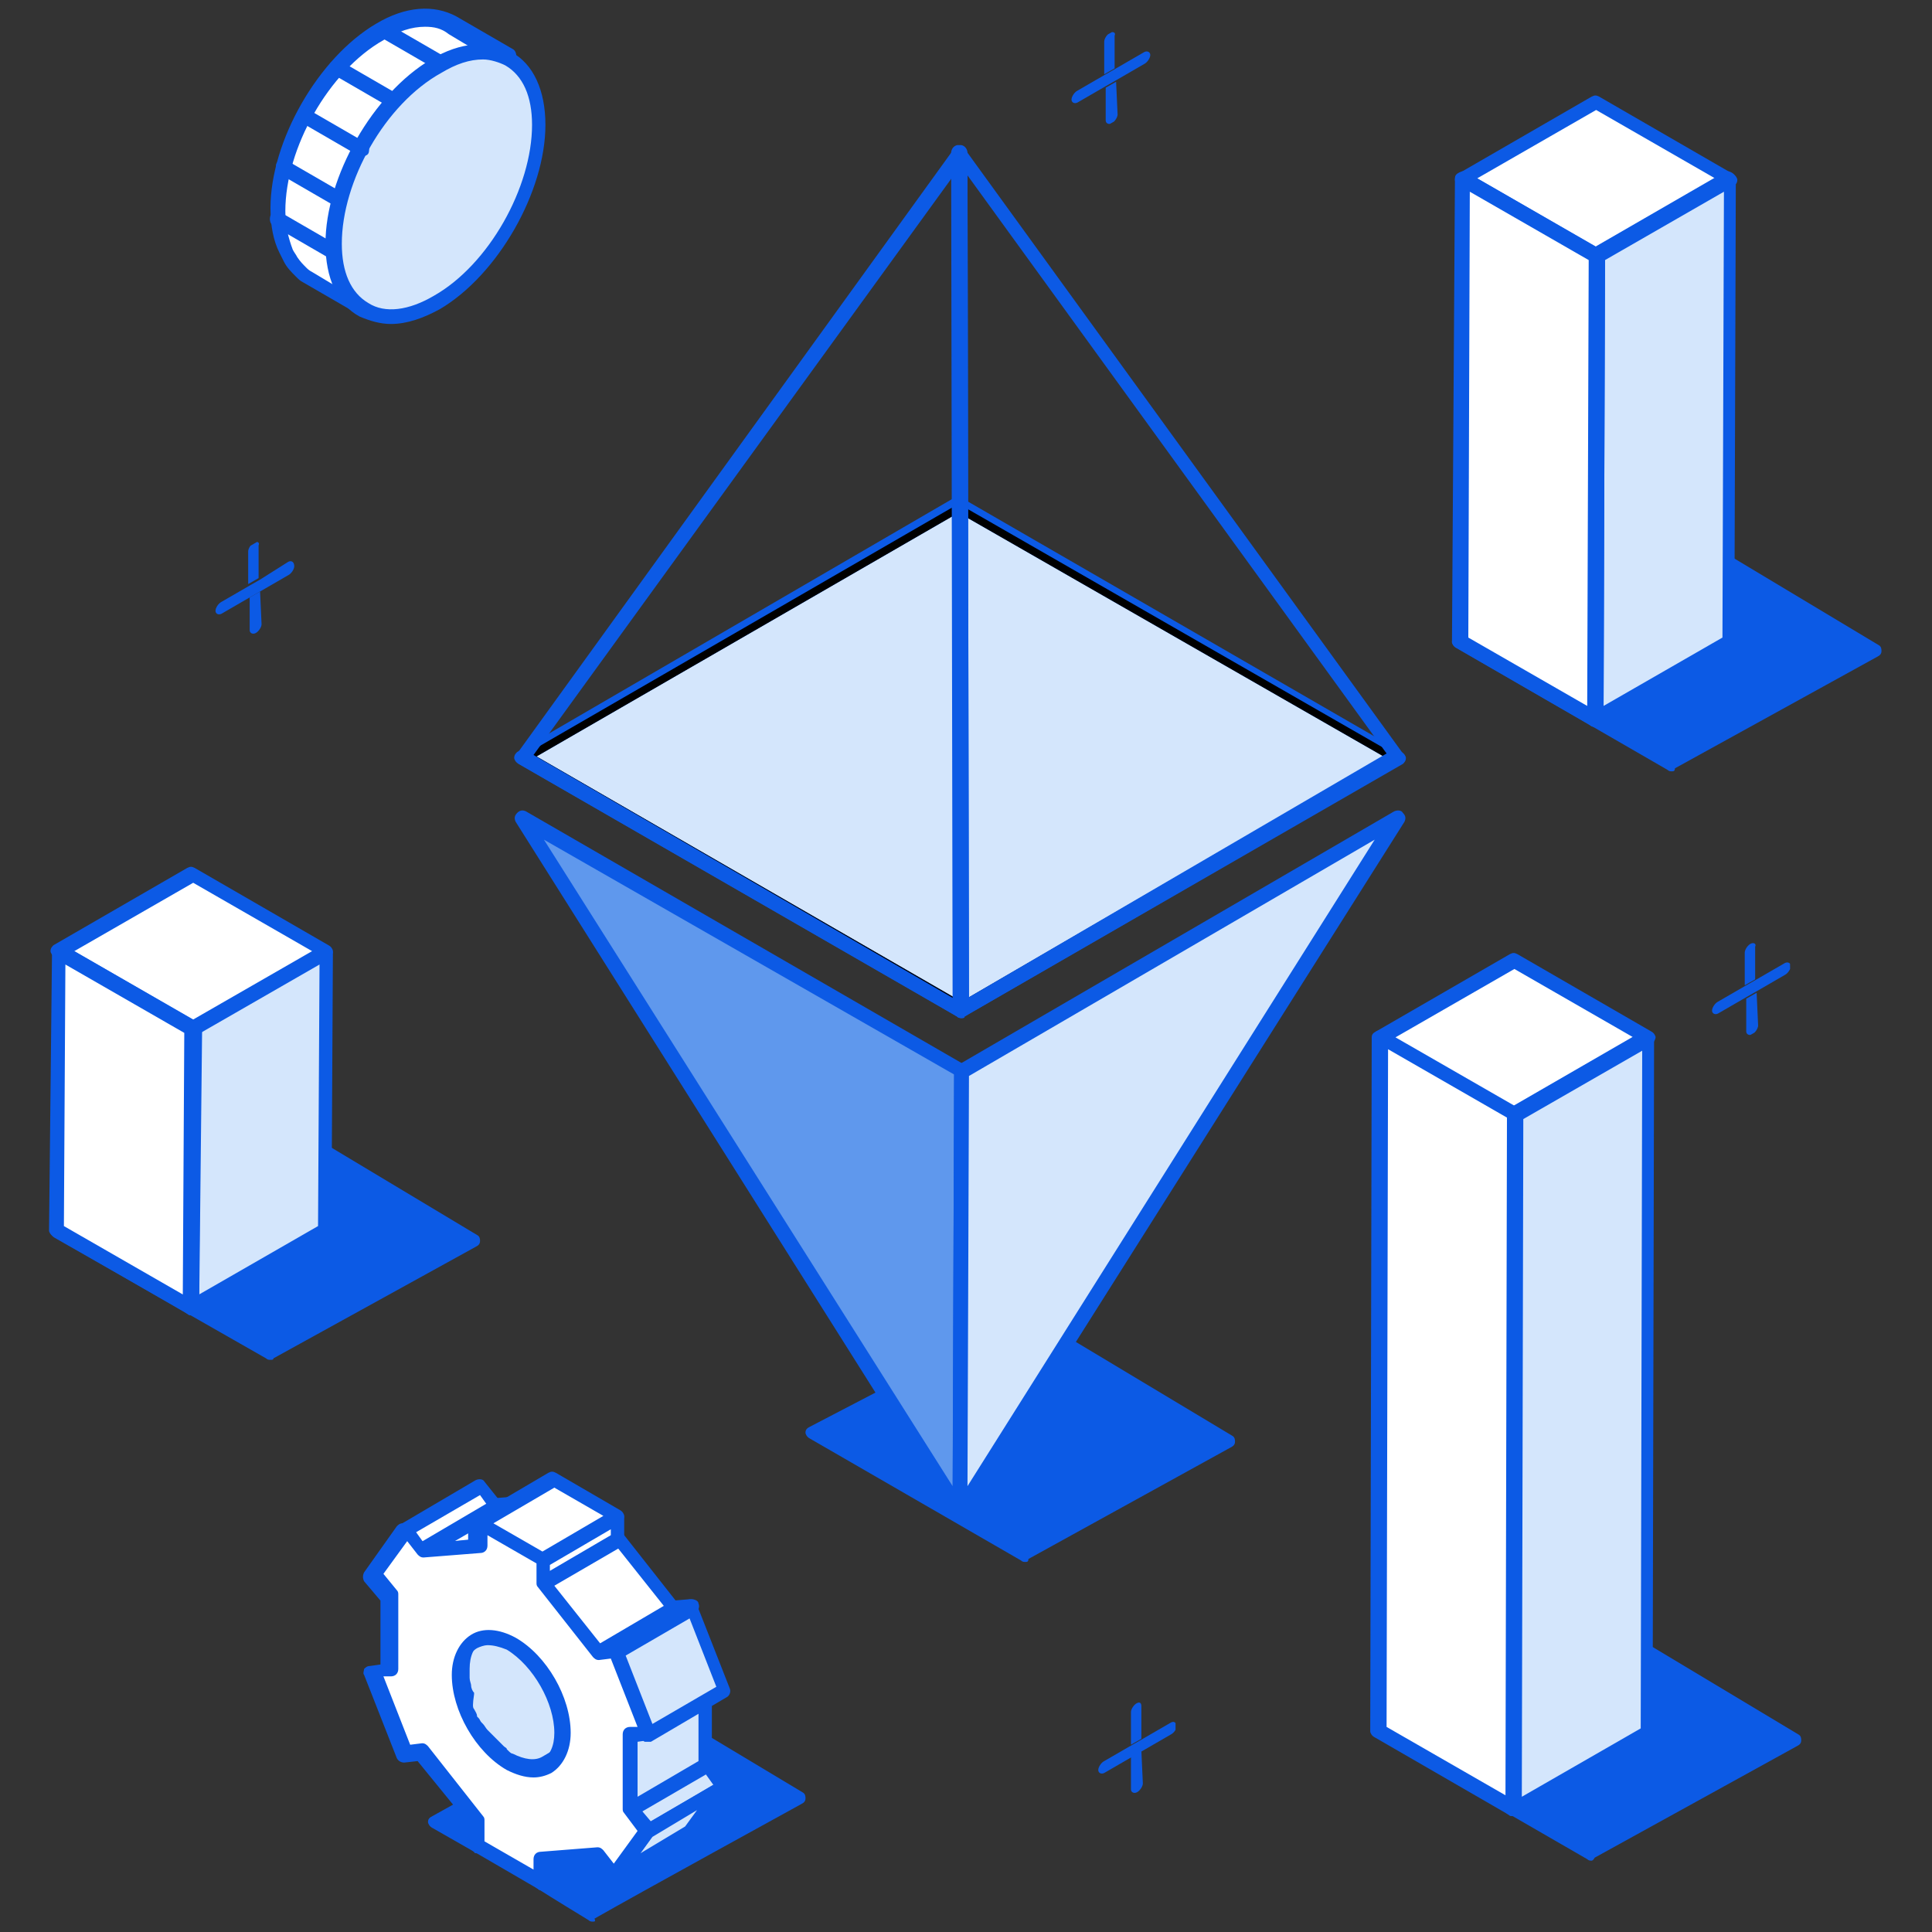 <?xml version="1.0" encoding="utf-8"?>
<!-- Generator: Adobe Illustrator 22.0.1, SVG Export Plug-In . SVG Version: 6.00 Build 0)  -->
<svg version="1.1" id="Layer_1" xmlns="http://www.w3.org/2000/svg" xmlns:xlink="http://www.w3.org/1999/xlink" x="0px" y="0px"
	 viewBox="0 0 130 130" style="enable-background:new 0 0 130 130;" xml:space="preserve">
<rect x="0" y="0" width="130" height="130" fill="#333333" stroke="none"/>
<style type="text/css">
	.st0{fill:#0C5AE5;}
	.st1{fill:#FFFFFF;}
	.st2{fill:#D4E6FC;}
	.st3{enable-background:new    ;}
	.st4{clip-path:url(#SVGID_2_);}
	.st5{clip-path:url(#SVGID_4_);}
	.st6{clip-path:url(#SVGID_6_);}
	.st7{clip-path:url(#SVGID_8_);}
	.st8{clip-path:url(#SVGID_13_);}
	.st9{clip-path:url(#SVGID_14_);}
	.st10{fill:#5F98ED;}
</style>
<g>
	<polygon class="st0" points="32.1,124.2 29.4,122.7 38.2,117.8 39,121 	"/>
	<path class="st0" d="M32.1,124.7c-0.1,0-0.2,0-0.2-0.1l-2.8-1.6c-0.2-0.1-0.3-0.3-0.3-0.4c0-0.2,0.1-0.3,0.3-0.4l8.8-4.9
		c0.1-0.1,0.3-0.1,0.4,0c0.1,0.1,0.2,0.2,0.3,0.3l0.9,3.2c0.1,0.2-0.1,0.5-0.3,0.6l-6.9,3.2C32.3,124.7,32.2,124.7,32.1,124.7z
		 M30.4,122.7l1.8,1l6.3-2.9l-0.6-2.2L30.4,122.7z"/>
</g>
<g>
	<path class="st0" d="M36.5,126.7c0,0,1.2,0.6,3.5,2.1c2.7-1.5,13.9-7.7,13.9-7.7l-6.5-3.9L36.5,126.7z"/>
	<path class="st0" d="M39.9,129.3c-0.1,0-0.2,0-0.3-0.1c-2.3-1.4-3.4-2.1-3.4-2.1c-0.1-0.1-0.2-0.2-0.3-0.4c0-0.2,0-0.3,0.2-0.4
		l10.8-9.5c0.2-0.1,0.4-0.2,0.6-0.1l6.5,3.9c0.2,0.1,0.2,0.3,0.2,0.4c0,0.2-0.1,0.3-0.3,0.4c0,0-11.1,6.1-13.9,7.7
		C40.1,129.3,40,129.3,39.9,129.3z M37.3,126.6c0.5,0.3,1.4,0.8,2.6,1.6c2.6-1.4,10.4-5.7,12.8-7.1l-5.5-3.3L37.3,126.6z"/>
</g>
<g>
	<polygon class="st0" points="107.1,124.7 120.7,117.1 107.2,109 92.8,116.5 	"/>
	<path class="st0" d="M107.1,125.2c-0.1,0-0.2,0-0.3-0.1l-14.2-8.2c-0.2-0.1-0.3-0.3-0.3-0.4c0-0.2,0.1-0.3,0.3-0.4l14.4-7.5
		c0.2-0.1,0.3-0.1,0.5,0l13.5,8.1c0.2,0.1,0.2,0.3,0.2,0.4c0,0.2-0.1,0.3-0.3,0.4l-13.6,7.5C107.2,125.2,107.1,125.2,107.1,125.2z
		 M93.9,116.5l13.2,7.6l12.6-7l-12.5-7.5L93.9,116.5z"/>
</g>
<g>
	<g>
		<polygon class="st1" points="110.9,69.8 102,75 92.9,69.8 101.9,64.6 		"/>
		<path class="st0" d="M102,75.5c-0.1,0-0.2,0-0.3-0.1l-9-5.2c-0.2-0.1-0.3-0.3-0.3-0.4c0-0.2,0.1-0.3,0.2-0.4l9-5.2
			c0.2-0.1,0.3-0.1,0.5,0l9,5.2c0.2,0.1,0.3,0.3,0.3,0.4s-0.1,0.3-0.2,0.4l-9,5.2C102.1,75.5,102,75.5,102,75.5z M93.9,69.8l8,4.6
			l8-4.6l-8-4.6L93.9,69.8z"/>
	</g>
	<g>
		<polygon class="st2" points="110.9,69.8 110.8,116.5 101.8,121.7 102,75 		"/>
		<path class="st0" d="M101.8,122.2c-0.1,0-0.2,0-0.3-0.1c-0.2-0.1-0.3-0.3-0.3-0.4l0.1-46.7c0-0.2,0.1-0.3,0.2-0.4l9-5.2
			c0.2-0.1,0.3-0.1,0.5,0c0.2,0.1,0.3,0.3,0.3,0.4l-0.1,46.7c0,0.2-0.1,0.3-0.2,0.4l-9,5.2C102,122.2,101.9,122.2,101.8,122.2z
			 M102.5,75.3l-0.1,45.6l8-4.6l0.1-45.6L102.5,75.3z"/>
	</g>
	<g>
		<polygon class="st1" points="102,75 101.8,121.7 92.8,116.5 92.9,69.8 		"/>
		<path class="st0" d="M101.8,122.2c-0.1,0-0.2,0-0.3-0.1l-9-5.2c-0.2-0.1-0.3-0.3-0.3-0.4l0.1-46.7c0-0.2,0.1-0.3,0.3-0.4
			c0.2-0.1,0.3-0.1,0.5,0l9,5.2c0.2,0.1,0.3,0.3,0.3,0.4l-0.1,46.7c0,0.2-0.1,0.3-0.3,0.4C102,122.2,101.9,122.2,101.8,122.2z
			 M93.3,116.2l8,4.6l0.1-45.6l-8-4.6L93.3,116.2z"/>
	</g>
</g>
<g>
	<polygon class="st0" points="18.2,91 31.8,83.5 18.3,75.4 4,82.8 	"/>
	<path class="st0" d="M18.2,91.5c-0.1,0-0.2,0-0.3-0.1L3.7,83.3c-0.2-0.1-0.3-0.3-0.3-0.4c0-0.2,0.1-0.3,0.3-0.4l14.4-7.5
		c0.2-0.1,0.3-0.1,0.5,0l13.5,8.1c0.2,0.1,0.2,0.3,0.2,0.4c0,0.2-0.1,0.3-0.3,0.4l-13.6,7.5C18.4,91.5,18.3,91.5,18.2,91.5z M5,82.8
		l13.2,7.6l12.6-7l-12.5-7.5L5,82.8z"/>
</g>
<g>
	<polygon class="st0" points="69,104.6 82.6,97.1 69.1,89 54.8,96.4 	"/>
	<path class="st0" d="M69,105.1c-0.1,0-0.2,0-0.3-0.1l-14.2-8.2c-0.2-0.1-0.3-0.3-0.3-0.4c0-0.2,0.1-0.3,0.3-0.4l14.4-7.5
		c0.2-0.1,0.3-0.1,0.5,0l13.5,8.1c0.2,0.1,0.2,0.3,0.2,0.4c0,0.2-0.1,0.3-0.3,0.4l-13.6,7.5C69.2,105.1,69.1,105.1,69,105.1z
		 M55.8,96.4l13.2,7.6l12.6-7l-12.5-7.5L55.8,96.4z"/>
</g>
<g>
	<g>
		<polygon class="st1" points="22,64 13,69.2 4,64 12.9,58.8 		"/>
		<path class="st0" d="M13,69.7c-0.1,0-0.2,0-0.3-0.1l-9-5.2c-0.2-0.1-0.3-0.3-0.3-0.4c0-0.2,0.1-0.3,0.2-0.4l9-5.2
			c0.2-0.1,0.3-0.1,0.5,0l9,5.2c0.2,0.1,0.3,0.3,0.3,0.4c0,0.2-0.1,0.3-0.2,0.4l-9,5.2C13.2,69.7,13.1,69.7,13,69.7z M5,64l8,4.6
			l8-4.6l-8-4.6L5,64z"/>
	</g>
	<g>
		<polygon class="st2" points="22,64 21.9,82.7 12.9,88 13,69.2 		"/>
		<path class="st0" d="M12.9,88.5c-0.1,0-0.2,0-0.3-0.1c-0.2-0.1-0.3-0.3-0.3-0.4l0.1-18.7c0-0.2,0.1-0.3,0.2-0.4l9-5.2
			c0.2-0.1,0.3-0.1,0.5,0c0.2,0.1,0.3,0.3,0.3,0.4l-0.1,18.7c0,0.2-0.1,0.3-0.2,0.4l-9,5.2C13,88.4,13,88.5,12.9,88.5z M13.5,69.5
			l-0.1,17.6l8-4.6l0.1-17.6L13.5,69.5z"/>
	</g>
	<g>
		<polygon class="st1" points="13,69.2 12.9,88 3.8,82.7 4,64 		"/>
		<path class="st0" d="M12.9,88.5c-0.1,0-0.2,0-0.3-0.1l-9-5.2c-0.2-0.1-0.3-0.3-0.3-0.4L3.5,64c0-0.2,0.1-0.3,0.3-0.4
			c0.2-0.1,0.3-0.1,0.5,0l9,5.2c0.2,0.1,0.3,0.3,0.3,0.4L13.4,88c0,0.2-0.1,0.3-0.3,0.4C13,88.4,13,88.5,12.9,88.5z M4.3,82.5l8,4.6
			l0.1-17.6l-8-4.6L4.3,82.5z"/>
	</g>
</g>
<g>
	<g class="st3">
		<defs>
			<polygon id="SVGID_1_" class="st3" points="72.1,9.8 72.1,3.7 77.4,0.7 77.4,6.8 			"/>
		</defs>
		<clipPath id="SVGID_2_">
			<use xlink:href="#SVGID_1_"  style="overflow:visible;"/>
		</clipPath>
		<g class="st4">
			<g>
				<path class="st0" d="M75.1,5.5l-0.7,0.4l0,2.2c0,0.2,0.2,0.3,0.4,0.2s0.4-0.4,0.4-0.6L75.1,5.5L75.1,5.5z M74.7,2.2
					c-0.2,0.1-0.4,0.4-0.4,0.6l0,2.2l0.7-0.4l0-2.2C75.1,2.2,74.9,2.1,74.7,2.2L74.7,2.2z"/>
			</g>
			<g>
				<path class="st0" d="M77,3.5l-1.9,1.1L74.4,5l-1.9,1.1c-0.2,0.1-0.4,0.4-0.4,0.6c0,0.2,0.2,0.3,0.4,0.2l1.9-1.1l0.7-0.4L77,4.3
					c0.2-0.1,0.4-0.4,0.4-0.6C77.4,3.5,77.2,3.4,77,3.5L77,3.5z"/>
			</g>
		</g>
	</g>
</g>
<g>
	<g class="st3">
		<defs>
			<polygon id="SVGID_3_" class="st3" points="115.2,71.1 115.1,65 120.4,62 120.5,68.1 			"/>
		</defs>
		<clipPath id="SVGID_4_">
			<use xlink:href="#SVGID_3_"  style="overflow:visible;"/>
		</clipPath>
		<g class="st5">
			<g>
				<path class="st0" d="M118.2,66.8l-0.7,0.4l0,2.2c0,0.2,0.2,0.3,0.4,0.2c0.2-0.1,0.4-0.4,0.4-0.6L118.2,66.8L118.2,66.8z
					 M117.8,63.5c-0.2,0.1-0.4,0.4-0.4,0.6l0,2.2l0.7-0.4l0-2.2C118.2,63.5,118,63.4,117.8,63.5L117.8,63.5z"/>
			</g>
			<g>
				<path class="st0" d="M120.1,64.8l-1.9,1.1l-0.7,0.4l-1.9,1.1c-0.2,0.1-0.4,0.4-0.4,0.6c0,0.2,0.2,0.3,0.4,0.2l1.9-1.1l0.7-0.4
					l1.9-1.1c0.2-0.1,0.4-0.4,0.4-0.6C120.5,64.8,120.3,64.7,120.1,64.8L120.1,64.8z"/>
			</g>
		</g>
	</g>
</g>
<g>
	<g class="st3">
		<defs>
			<polygon id="SVGID_5_" class="st3" points="14.5,44.2 14.5,38.1 19.8,35 19.8,41.1 			"/>
		</defs>
		<clipPath id="SVGID_6_">
			<use xlink:href="#SVGID_5_"  style="overflow:visible;"/>
		</clipPath>
		<g class="st6">
			<g>
				<path class="st0" d="M17.5,39.8l-0.7,0.4l0,2.2c0,0.2,0.2,0.3,0.4,0.2c0.2-0.1,0.4-0.4,0.4-0.6L17.5,39.8L17.5,39.8z M17.1,36.5
					c-0.2,0.1-0.4,0.4-0.4,0.6l0,2.2l0.7-0.4l0-2.2C17.5,36.5,17.3,36.4,17.1,36.5L17.1,36.5z"/>
			</g>
			<g>
				<path class="st0" d="M19.4,37.8L17.5,39l-0.7,0.4l-1.9,1.1c-0.2,0.1-0.4,0.4-0.4,0.6c0,0.2,0.2,0.3,0.4,0.2l1.9-1.1l0.7-0.4
					l1.9-1.1c0.2-0.1,0.4-0.4,0.4-0.6C19.8,37.8,19.6,37.7,19.4,37.8L19.4,37.8z"/>
			</g>
		</g>
	</g>
</g>
<g>
	<g class="st3">
		<defs>
			<polygon id="SVGID_7_" class="st3" points="73.8,122.2 73.8,116.1 79.1,113.1 79.1,119.2 			"/>
		</defs>
		<clipPath id="SVGID_8_">
			<use xlink:href="#SVGID_7_"  style="overflow:visible;"/>
		</clipPath>
		<g class="st7">
			<g>
				<path class="st0" d="M76.8,117.8l-0.7,0.4l0,2.2c0,0.2,0.2,0.3,0.4,0.2s0.4-0.4,0.4-0.6L76.8,117.8L76.8,117.8z M76.5,114.6
					c-0.2,0.1-0.4,0.4-0.4,0.6l0,2.2l0.7-0.4l0-2.2C76.8,114.6,76.7,114.5,76.5,114.6L76.5,114.6z"/>
			</g>
			<g>
				<path class="st0" d="M78.8,115.9l-1.9,1.1l-0.7,0.4l-1.9,1.1c-0.2,0.1-0.4,0.4-0.4,0.6c0,0.2,0.2,0.3,0.4,0.2l1.9-1.1l0.7-0.4
					l1.9-1.1c0.2-0.1,0.4-0.4,0.4-0.6C79.1,115.9,79,115.8,78.8,115.9L78.8,115.9z"/>
			</g>
		</g>
	</g>
</g>
<g>
	<g>
		<polygon class="st0" points="36.5,125.2 41.6,122.2 41.6,123.7 36.5,126.7 		"/>
		<path class="st0" d="M36.5,127.2c-0.1,0-0.2,0-0.3-0.1c-0.2-0.1-0.3-0.3-0.3-0.4l0-1.6c0-0.2,0.1-0.3,0.2-0.4l5.1-3
			c0.2-0.1,0.3-0.1,0.5,0c0.2,0.1,0.3,0.3,0.3,0.4l0,1.6c0,0.2-0.1,0.3-0.2,0.4l-5.1,3C36.6,127.2,36.6,127.2,36.5,127.2z M37,125.5
			l0,0.4l4.1-2.4l0-0.4L37,125.5z"/>
	</g>
	<g>
		<path class="st2" d="M39.5,115.6c-0.1-0.1-0.3-0.2-0.4-0.2c0,0-0.1-0.1-0.1-0.1c-0.1-0.1-0.2-0.1-0.2-0.2c0,0-0.1-0.1-0.1-0.1
			c-0.1-0.1-0.1-0.1-0.2-0.2c0,0-0.1-0.1-0.1-0.1c-0.1-0.1-0.1-0.1-0.2-0.2c0,0-0.1-0.1-0.1-0.1c-0.1-0.1-0.2-0.2-0.3-0.4
			c0,0,0-0.1-0.1-0.1c-0.1-0.1-0.2-0.3-0.3-0.5c0,0-0.1-0.1-0.1-0.1c-0.1-0.1-0.1-0.2-0.2-0.4c0,0-0.1-0.1-0.1-0.2
			c-0.1-0.1-0.1-0.3-0.2-0.4c0,0,0,0,0-0.1c-0.1-0.2-0.2-0.4-0.2-0.6c0,0,0-0.1,0-0.1c-0.1-0.2-0.1-0.4-0.2-0.6c0,0,0,0,0,0
			c0-0.2-0.1-0.4-0.1-0.6c0,0,0-0.1,0-0.1c0-0.2,0-0.4,0-0.6c0-1.1,0.4-1.9,1-2.2l-5.1,3c-0.6,0.4-1,1.1-1,2.2c0,0.2,0,0.4,0,0.6
			c0,0,0,0.1,0,0.1c0,0.2,0.1,0.4,0.1,0.6c0,0,0,0,0,0c0,0.2,0.1,0.4,0.2,0.6c0,0,0,0.1,0,0.1c0.1,0.2,0.1,0.4,0.2,0.6c0,0,0,0,0,0
			c0,0,0,0,0,0.1c0.1,0.1,0.1,0.3,0.2,0.4c0,0.1,0.1,0.1,0.1,0.2c0.1,0.1,0.1,0.2,0.2,0.4c0,0,0.1,0.1,0.1,0.1
			c0.1,0.2,0.2,0.3,0.3,0.5c0,0,0,0.1,0.1,0.1c0.1,0.1,0.2,0.2,0.3,0.4c0,0,0,0,0.1,0.1c0,0,0,0.1,0.1,0.1c0.1,0.1,0.1,0.1,0.2,0.2
			c0,0,0.1,0.1,0.1,0.1c0.1,0.1,0.1,0.1,0.2,0.2c0,0,0.1,0.1,0.1,0.1c0.1,0.1,0.2,0.1,0.2,0.2c0,0,0.1,0.1,0.1,0.1
			c0.1,0.1,0.3,0.2,0.4,0.2c1,0.6,1.8,0.6,2.5,0.2l5.1-3C41.3,116.2,40.4,116.2,39.5,115.6z"/>
		<path class="st0" d="M35.9,119.6c-0.6,0-1.2-0.2-1.8-0.5c-0.1-0.1-0.3-0.2-0.4-0.3c0,0-0.1,0-0.1-0.1l0,0
			c-0.1-0.1-0.2-0.1-0.3-0.2c0,0-0.1-0.1-0.1-0.1l0,0c-0.1-0.1-0.2-0.1-0.2-0.2c0,0-0.1-0.1-0.1-0.1c-0.1-0.1-0.1-0.2-0.2-0.2
			c0,0-0.1-0.1-0.1-0.1c0,0,0,0,0-0.1c-0.1-0.1-0.2-0.3-0.3-0.4l-0.1-0.1c-0.1-0.2-0.2-0.3-0.3-0.5l-0.1-0.1
			c-0.1-0.1-0.2-0.3-0.2-0.4l-0.1-0.2c-0.1-0.2-0.2-0.3-0.2-0.5c0,0,0,0,0-0.1c0,0,0,0,0,0c-0.1-0.2-0.2-0.4-0.2-0.6l0-0.1
			c0,0,0,0,0,0c-0.1-0.2-0.1-0.4-0.2-0.6c0,0,0,0,0,0c0-0.2-0.1-0.4-0.1-0.6c0-0.1,0-0.1,0-0.2c0-0.2,0-0.4,0-0.6
			c0-1.2,0.5-2.2,1.3-2.7l5.1-3c0.2-0.1,0.5-0.1,0.7,0.2c0.1,0.2,0.1,0.5-0.2,0.7c-0.5,0.3-0.8,0.9-0.8,1.8c0,0.1,0,0.3,0,0.5
			c0,0,0,0.1,0,0.1c0,0.2,0.1,0.4,0.1,0.5c0,0.2,0.1,0.4,0.2,0.5c0,0,0,0.1,0,0.1c0.1,0.2,0.1,0.4,0.2,0.5l0,0.1
			c0.1,0.1,0.1,0.3,0.2,0.4l0.1,0.1c0.1,0.1,0.1,0.2,0.2,0.4l0.1,0.1c0.1,0.1,0.2,0.3,0.3,0.4l0.1,0.1c0.1,0.1,0.2,0.2,0.3,0.3
			c0,0,0.1,0.1,0.1,0.1c0.1,0.1,0.1,0.1,0.2,0.2c0,0,0.1,0.1,0.1,0.1c0.1,0.1,0.1,0.1,0.2,0.2l0,0c0,0,0.1,0.1,0.1,0.1
			c0.1,0.1,0.2,0.1,0.2,0.2l0.1,0.1c0.1,0.1,0.2,0.2,0.3,0.2l0,0c0.8,0.4,1.5,0.5,2,0.2c0.2-0.1,0.5-0.1,0.7,0.2
			c0.1,0.2,0.1,0.5-0.2,0.7l0,0h0l-5.1,3C36.7,119.5,36.3,119.6,35.9,119.6z M31.9,115C31.9,115,31.9,115.1,31.9,115
			c0.1,0.2,0.2,0.3,0.2,0.5l0.1,0.1c0.1,0.1,0.1,0.2,0.2,0.3l0.1,0.1c0.1,0.1,0.2,0.3,0.3,0.4l0.1,0.1c0.1,0.1,0.2,0.2,0.3,0.3
			c0,0,0,0,0,0l0.1,0.1c0.1,0.1,0.1,0.1,0.2,0.2c0,0,0.1,0.1,0.1,0.1c0.1,0.1,0.1,0.1,0.2,0.2l0,0c0,0,0.1,0.1,0.1,0.1
			c0.1,0.1,0.2,0.1,0.2,0.2l0.1,0.1c0.1,0.1,0.2,0.2,0.3,0.2c0.8,0.4,1.5,0.5,2,0.2l3.4-2c-0.3-0.1-0.5-0.2-0.8-0.4l0,0
			c-0.1-0.1-0.3-0.2-0.4-0.3c0,0-0.1,0-0.1-0.1l0,0c-0.1-0.1-0.2-0.1-0.3-0.2c0,0-0.1-0.1-0.1-0.1l0,0c-0.1-0.1-0.2-0.1-0.2-0.2
			c-0.1,0-0.1-0.1-0.1-0.1c-0.1-0.1-0.1-0.1-0.2-0.2c0,0-0.1-0.1-0.1-0.2c-0.1-0.1-0.2-0.2-0.3-0.4l-0.1-0.1
			c-0.1-0.2-0.2-0.3-0.3-0.5l-0.1-0.1c-0.1-0.1-0.2-0.3-0.2-0.4c0-0.1-0.1-0.1-0.1-0.2c-0.1-0.2-0.2-0.3-0.2-0.5l0-0.1
			c-0.1-0.2-0.2-0.4-0.2-0.6c0,0,0-0.1-0.1-0.2c-0.1-0.2-0.1-0.4-0.2-0.6c0,0,0,0,0,0c0-0.2-0.1-0.4-0.1-0.6c0-0.1,0-0.1,0-0.2
			c0-0.2,0-0.4,0-0.6c0-0.3,0-0.6,0.1-0.8l-3.4,2c-0.5,0.3-0.8,0.9-0.8,1.8c0,0.1,0,0.3,0,0.5c0,0,0,0.1,0,0.1
			c0,0.2,0.1,0.4,0.1,0.5c0,0.2,0.1,0.4,0.2,0.5l0,0.1C31.8,114.7,31.8,114.9,31.9,115C31.9,115,31.9,115,31.9,115z"/>
	</g>
	<g>
		<polygon class="st1" points="27.3,103 32.4,100 33.6,101.4 28.4,104.4 		"/>
		<path class="st0" d="M28.4,104.9c-0.1,0-0.3-0.1-0.4-0.2l-1.2-1.4c-0.1-0.1-0.1-0.3-0.1-0.4c0-0.1,0.1-0.3,0.2-0.3l5.1-3
			c0.2-0.1,0.5-0.1,0.6,0.1l1.2,1.5c0.1,0.1,0.1,0.3,0.1,0.4c0,0.1-0.1,0.3-0.2,0.3l-5.1,3C28.6,104.9,28.5,104.9,28.4,104.9z
			 M28,103.1l0.5,0.7l4.3-2.5l-0.5-0.7L28,103.1z"/>
	</g>
	<g>
		<polygon class="st1" points="28.4,104.4 33.6,101.4 37.3,101.1 32.2,104.1 		"/>
		<path class="st0" d="M28.4,104.9c-0.2,0-0.4-0.1-0.5-0.4c-0.1-0.2,0-0.5,0.2-0.6l5.1-3c0.1,0,0.1-0.1,0.2-0.1l3.8-0.3
			c0.2,0,0.5,0.1,0.5,0.3c0.1,0.2,0,0.5-0.2,0.6l-5.1,3c-0.1,0-0.1,0.1-0.2,0.1L28.4,104.9C28.5,104.9,28.4,104.9,28.4,104.9z
			 M33.7,101.9l-3.1,1.8l1.4-0.1l3.1-1.8L33.7,101.9z"/>
	</g>
	<g>
		<polygon class="st2" points="42.4,121.8 47.6,118.8 48.7,120.3 43.6,123.2 		"/>
		<path class="st0" d="M43.6,123.7c-0.1,0-0.3-0.1-0.4-0.2l-1.2-1.5c-0.1-0.1-0.1-0.3-0.1-0.4c0-0.1,0.1-0.3,0.2-0.3l5.1-3
			c0.2-0.1,0.5-0.1,0.6,0.1l1.2,1.5c0.1,0.1,0.1,0.3,0.1,0.4c0,0.1-0.1,0.3-0.2,0.3l-5.1,3C43.8,123.7,43.7,123.7,43.6,123.7z
			 M43.2,121.9l0.5,0.7l4.3-2.5l-0.5-0.7L43.2,121.9z"/>
	</g>
	<g>
		<polygon class="st2" points="43.6,123.2 48.7,120.3 46.5,123.3 41.4,126.3 		"/>
		<path class="st0" d="M41.4,126.8c-0.1,0-0.3-0.1-0.4-0.2c-0.2-0.2-0.2-0.4,0-0.6l2.2-3.1c0-0.1,0.1-0.1,0.2-0.1l5.1-3
			c0.2-0.1,0.5-0.1,0.6,0.1c0.2,0.2,0.2,0.4,0,0.6l-2.2,3.1c0,0.1-0.1,0.1-0.2,0.1l-5.1,3C41.6,126.8,41.5,126.8,41.4,126.8z
			 M43.9,123.6l-0.8,1.1l3-1.8l0.8-1.1L43.9,123.6z"/>
	</g>
	<g>
		<polygon class="st2" points="42.4,116.8 47.6,113.8 47.6,118.8 42.4,121.8 		"/>
		<path class="st0" d="M42.4,122.3c-0.1,0-0.2,0-0.3-0.1c-0.2-0.1-0.3-0.3-0.3-0.4l0-5c0-0.2,0.1-0.3,0.2-0.4l5.1-3
			c0.2-0.1,0.3-0.1,0.5,0c0.2,0.1,0.3,0.3,0.3,0.4l0,5c0,0.2-0.1,0.3-0.2,0.4l-5.1,3C42.6,122.3,42.5,122.3,42.4,122.3z M42.9,117.1
			l0,3.8l4.1-2.4l0-3.8L42.9,117.1z"/>
	</g>
	<g>
		<polygon class="st1" points="36.5,105 41.7,102.1 41.7,103.6 36.5,106.6 		"/>
		<path class="st0" d="M36.5,107.1c-0.1,0-0.2,0-0.3-0.1c-0.2-0.1-0.3-0.3-0.3-0.4l0-1.5c0-0.2,0.1-0.3,0.2-0.4l5.1-3
			c0.2-0.1,0.3-0.1,0.5,0c0.2,0.1,0.3,0.3,0.3,0.4l0,1.5c0,0.2-0.1,0.3-0.2,0.4l-5.1,3C36.7,107.1,36.6,107.1,36.5,107.1z M37,105.3
			l0,0.4l4.1-2.4l0-0.4L37,105.3z"/>
	</g>
	<g>
		<polygon class="st1" points="32.2,102.5 37.3,99.6 41.7,102.1 36.5,105 		"/>
		<path class="st0" d="M36.5,105.5c-0.1,0-0.2,0-0.3-0.1l-4.3-2.5c-0.2-0.1-0.3-0.3-0.3-0.4c0-0.2,0.1-0.3,0.2-0.4l5.1-3
			c0.2-0.1,0.3-0.1,0.5,0l4.3,2.5c0.2,0.1,0.3,0.3,0.3,0.4c0,0.2-0.1,0.3-0.2,0.4l-5.1,3C36.7,105.5,36.6,105.5,36.5,105.5z
			 M33.2,102.5l3.3,1.9l4.1-2.4l-3.3-1.9L33.2,102.5z"/>
	</g>
	<g>
		<polygon class="st1" points="36.5,106.6 41.7,103.6 45.4,108.3 40.3,111.3 		"/>
		<path class="st0" d="M40.3,111.8c-0.1,0-0.3-0.1-0.4-0.2l-3.7-4.7c-0.1-0.1-0.1-0.3-0.1-0.4c0-0.1,0.1-0.3,0.2-0.3l5.1-3
			c0.2-0.1,0.5-0.1,0.6,0.1l3.7,4.7c0.1,0.1,0.1,0.3,0.1,0.4c0,0.1-0.1,0.3-0.2,0.3l-5.1,3C40.4,111.7,40.4,111.8,40.3,111.8z
			 M37.3,106.7l3.1,3.9l4.3-2.5l-3.1-3.9L37.3,106.7z"/>
	</g>
	<g>
		<polygon class="st1" points="40.3,111.3 45.4,108.3 46.6,108.2 41.4,111.1 		"/>
		<path class="st0" d="M40.3,111.8c-0.2,0-0.4-0.1-0.5-0.4c-0.1-0.2,0-0.5,0.2-0.6l5.1-3c0.1,0,0.1-0.1,0.2-0.1l1.2-0.1
			c0.2,0,0.5,0.1,0.5,0.3c0.1,0.2,0,0.5-0.2,0.6l-5.1,3c-0.1,0-0.1,0.1-0.2,0.1L40.3,111.8C40.3,111.8,40.3,111.8,40.3,111.8z"/>
	</g>
	<g>
		<polygon class="st2" points="41.4,111.1 46.6,108.2 48.7,113.7 43.6,116.7 		"/>
		<path class="st0" d="M43.6,117.2c-0.1,0-0.1,0-0.2,0c-0.1,0-0.2-0.2-0.3-0.3l-2.2-5.6c-0.1-0.2,0-0.5,0.2-0.6l5.1-3
			c0.1-0.1,0.3-0.1,0.4,0c0.1,0,0.2,0.2,0.3,0.3l2.2,5.6c0.1,0.2,0,0.5-0.2,0.6l-5.1,3C43.8,117.2,43.7,117.2,43.6,117.2z
			 M42.1,111.4l1.8,4.6l4.3-2.5l-1.8-4.6L42.1,111.4z"/>
	</g>
	<g>
		<path class="st1" d="M42.4,116.8l0,5l1.2,1.5l-2.2,3.1l-1.2-1.4l-3.8,0.3l0,1.6l-4.3-2.5l0-1.6l-3.7-4.7l-1.2,0.1l-2.2-5.6
			l1.2-0.1l0-5l-1.2-1.4l2.2-3.1l1.2,1.5l3.8-0.3l0-1.5l4.3,2.5l0,1.5l3.7,4.7l1.2-0.1l2.2,5.6L42.4,116.8z M34.3,118.6
			c1.9,1.1,3.5,0.2,3.5-2c0-2.2-1.5-4.9-3.5-6c-1.9-1.1-3.5-0.2-3.5,2C30.9,114.8,32.4,117.5,34.3,118.6L34.3,118.6z"/>
		<path class="st0" d="M36.5,127.2c-0.1,0-0.2,0-0.3-0.1l-4.3-2.5c-0.2-0.1-0.3-0.3-0.3-0.4l0-1.4l-3.5-4.3l-0.9,0.1
			c-0.2,0-0.4-0.1-0.5-0.3l-2.2-5.6c-0.1-0.1,0-0.3,0-0.4c0.1-0.1,0.2-0.2,0.4-0.2l0.7-0.1l0-4.3l-1.1-1.3c-0.1-0.2-0.1-0.4,0-0.6
			l2.2-3.1c0.1-0.1,0.2-0.2,0.4-0.2c0.2,0,0.3,0.1,0.4,0.2l1,1.2l3-0.3l0-1.1c0-0.2,0.1-0.3,0.3-0.4c0.2-0.1,0.3-0.1,0.5,0l4.3,2.5
			c0.2,0.1,0.3,0.3,0.3,0.4l0,1.4l3.5,4.3l0.9-0.1c0.2,0,0.4,0.1,0.5,0.3l2.2,5.6c0.1,0.1,0,0.3,0,0.4c-0.1,0.1-0.2,0.2-0.4,0.2
			l-0.7,0.1l0,4.3l1.1,1.3c0.1,0.2,0.1,0.4,0,0.6l-2.2,3.1c-0.1,0.1-0.2,0.2-0.4,0.2c-0.2,0-0.3-0.1-0.4-0.2l-1-1.2l-3,0.3l0,1.1
			c0,0.2-0.1,0.3-0.3,0.4C36.6,127.2,36.6,127.2,36.5,127.2z M32.6,123.9l3.3,1.9l0-0.7c0-0.3,0.2-0.5,0.5-0.5l3.8-0.3
			c0.2,0,0.3,0.1,0.4,0.2l0.7,0.9l1.6-2.2l-0.9-1.2c-0.1-0.1-0.1-0.2-0.1-0.3l0-5c0-0.3,0.2-0.5,0.5-0.5l0.5,0l-1.8-4.6l-0.8,0.1
			c-0.2,0-0.3-0.1-0.4-0.2l-3.7-4.7c-0.1-0.1-0.1-0.2-0.1-0.3l0-1.3l-3.3-1.9l0,0.7c0,0.3-0.2,0.5-0.5,0.5l-3.8,0.3
			c-0.2,0-0.3-0.1-0.4-0.2l-0.7-0.9l-1.6,2.2l0.9,1.1c0.1,0.1,0.1,0.2,0.1,0.3l0,5c0,0.3-0.2,0.5-0.5,0.5l-0.5,0l1.8,4.6l0.8-0.1
			c0.2,0,0.3,0.1,0.4,0.2l3.7,4.7c0.1,0.1,0.1,0.2,0.1,0.3L32.6,123.9z M35.9,119.6c-0.6,0-1.2-0.2-1.8-0.5c-2.1-1.2-3.7-4-3.7-6.4
			c0-1.2,0.5-2.2,1.3-2.7c0.8-0.5,1.9-0.4,3,0.2c2.1,1.2,3.7,4,3.7,6.4c0,1.2-0.5,2.2-1.3,2.7C36.7,119.5,36.3,119.6,35.9,119.6z
			 M32.8,110.7c-0.2,0-0.5,0.1-0.7,0.2c-0.5,0.3-0.8,0.9-0.8,1.8c0,2,1.4,4.5,3.2,5.5l0,0c0.8,0.4,1.5,0.5,2,0.2
			c0.5-0.3,0.8-0.9,0.8-1.8c0-2-1.4-4.5-3.2-5.6C33.6,110.8,33.2,110.7,32.8,110.7z"/>
	</g>
</g>
<g>
	<g>
		<path class="st1" d="M30.5,1.8c-1.3-0.7-3-0.6-4.9,0.5c-3.8,2.2-6.9,7.5-6.9,11.9c0,1.1,0.2,2,0.5,2.8c0.1,0.2,0.2,0.4,0.3,0.5
			c0.2,0.3,0.5,0.6,0.7,0.8c0.1,0.1,0.3,0.2,0.4,0.3l3.8,2.2c-1.2-0.7-2-2.3-2-4.4c0-4.4,3.1-9.7,6.9-11.9C31.3,3.4,33,3.3,34.3,4
			L30.5,1.8z"/>
		<path class="st0" d="M24.5,21.3c-0.1,0-0.2,0-0.3-0.1L20.4,19c-0.2-0.1-0.3-0.2-0.5-0.4c-0.3-0.3-0.6-0.6-0.8-1
			c-0.1-0.2-0.2-0.4-0.3-0.6c-0.4-0.8-0.6-1.8-0.6-3c0-4.5,3.2-10.1,7.1-12.4c2-1.2,3.9-1.3,5.4-0.5l0,0l3.8,2.2l0,0
			c0.2,0.1,0.3,0.4,0.2,0.7c-0.1,0.2-0.4,0.3-0.7,0.2l0,0c-1.1-0.7-2.7-0.5-4.4,0.5C25.9,7,23,12.2,23,16.4c0,1.9,0.6,3.3,1.8,4l0,0
			l0,0c0.2,0.1,0.3,0.4,0.2,0.7C24.8,21.2,24.7,21.3,24.5,21.3z M28.6,1.8c-0.9,0-1.8,0.3-2.8,0.9c-3.7,2.1-6.6,7.3-6.6,11.5
			c0,1,0.2,1.8,0.5,2.6c0.1,0.2,0.2,0.3,0.3,0.5c0.2,0.3,0.4,0.5,0.6,0.7c0.1,0.1,0.2,0.2,0.4,0.3l1.5,0.9c-0.3-0.8-0.4-1.6-0.5-2.6
			c0-4.5,3.2-10.1,7.1-12.4c0.9-0.5,1.8-0.8,2.6-1l-1.5-0.9C29.7,1.9,29.2,1.8,28.6,1.8z"/>
	</g>
	<g>
		<path class="st2" d="M29.4,4.5c3.8-2.2,6.9-0.4,6.9,3.9c0,4.4-3.1,9.7-6.9,11.9c-3.8,2.2-6.9,0.4-6.9-3.9
			C22.5,12,25.6,6.7,29.4,4.5z"/>
		<path class="st0" d="M26.3,21.8c-0.7,0-1.4-0.2-2.1-0.5c-1.5-0.8-2.3-2.6-2.3-4.9c0-4.5,3.2-10.1,7.1-12.4c2-1.2,3.9-1.3,5.4-0.5
			c1.5,0.8,2.3,2.6,2.3,4.9c0,4.5-3.2,10.1-7.1,12.4C28.5,21.4,27.4,21.8,26.3,21.8z M32.5,4c-0.9,0-1.8,0.3-2.8,0.9
			C25.9,7,23,12.2,23,16.4c0,1.9,0.6,3.3,1.8,4c1.1,0.7,2.7,0.5,4.4-0.5c3.7-2.1,6.6-7.3,6.6-11.5c0-1.9-0.6-3.3-1.8-4
			C33.6,4.2,33,4,32.5,4z M29.4,4.5L29.4,4.5L29.4,4.5z"/>
	</g>
	<g>
		<path class="st0" d="M22.5,17.5c-0.1,0-0.2,0-0.3-0.1l-3.8-2.2c-0.2-0.1-0.3-0.4-0.2-0.7c0.1-0.2,0.4-0.3,0.7-0.2l3.8,2.2
			c0.2,0.1,0.3,0.4,0.2,0.7C22.8,17.4,22.7,17.5,22.5,17.5z"/>
	</g>
	<g>
		<path class="st0" d="M22.9,14c-0.1,0-0.2,0-0.3-0.1l-3.8-2.2c-0.2-0.1-0.3-0.4-0.2-0.7c0.1-0.2,0.4-0.3,0.7-0.2l3.8,2.2
			c0.2,0.1,0.3,0.4,0.2,0.7C23.2,13.9,23,14,22.9,14z"/>
	</g>
	<g>
		<path class="st0" d="M24.3,10.5c-0.1,0-0.2,0-0.3-0.1l-3.8-2.2C20,8.1,20,7.8,20.1,7.6c0.1-0.2,0.4-0.3,0.7-0.2l3.8,2.2
			c0.2,0.1,0.3,0.4,0.2,0.7C24.7,10.5,24.5,10.5,24.3,10.5z"/>
	</g>
	<g>
		<path class="st0" d="M26.5,7.3c-0.1,0-0.2,0-0.3-0.1L22.4,5c-0.2-0.1-0.3-0.4-0.2-0.7c0.1-0.2,0.4-0.3,0.7-0.2l3.8,2.2
			C27,6.5,27,6.8,26.9,7.1C26.8,7.2,26.6,7.3,26.5,7.3z"/>
	</g>
	<g>
		<path class="st0" d="M29.7,4.8c-0.1,0-0.2,0-0.3-0.1l-3.8-2.2c-0.2-0.1-0.3-0.4-0.2-0.7c0.1-0.2,0.4-0.3,0.7-0.2l3.8,2.2
			c0.2,0.1,0.3,0.4,0.2,0.7C30,4.7,29.9,4.8,29.7,4.8z"/>
	</g>
	<g>
		<g class="st3">
			<defs>
				<polygon id="SVGID_9_" class="st3" points="27.3,18.3 27.3,9.5 31.9,6.8 32,15.6 				"/>
			</defs>
			<clipPath id="SVGID_10_">
				<use xlink:href="#SVGID_9_"  style="overflow:visible;"/>
			</clipPath>
		</g>
	</g>
</g>
<g>
	<polygon class="st0" points="112.5,51.4 126.2,43.9 112.6,35.8 98.3,43.2 	"/>
	<path class="st0" d="M112.5,51.9c-0.1,0-0.2,0-0.3-0.1L98,43.6c-0.2-0.1-0.3-0.3-0.3-0.4c0-0.2,0.1-0.3,0.3-0.4l14.4-7.5
		c0.2-0.1,0.3-0.1,0.5,0l13.5,8.1c0.2,0.1,0.2,0.3,0.2,0.4c0,0.2-0.1,0.3-0.3,0.4l-13.6,7.5C112.7,51.9,112.6,51.9,112.5,51.9z
		 M99.3,43.2l13.2,7.6l12.6-7l-12.5-7.5L99.3,43.2z"/>
</g>
<g>
	<g>
		<polygon class="st1" points="116.4,12 107.5,17.3 98.4,12 107.4,6.8 		"/>
		<path class="st0" d="M107.5,17.8c-0.1,0-0.2,0-0.3-0.1l-9-5.2c-0.2-0.1-0.3-0.3-0.3-0.4c0-0.2,0.1-0.3,0.2-0.4l9-5.2
			c0.2-0.1,0.3-0.1,0.5,0l9,5.2c0.2,0.1,0.3,0.3,0.3,0.4c0,0.2-0.1,0.3-0.2,0.4l-9,5.2C107.6,17.7,107.5,17.8,107.5,17.8z M99.4,12
			l8,4.6l8-4.6l-8-4.6L99.4,12z"/>
	</g>
	<g>
		<polygon class="st2" points="116.4,12 116.3,43.2 107.3,48.4 107.5,17.3 		"/>
		<path class="st0" d="M107.3,48.9c-0.1,0-0.2,0-0.3-0.1c-0.2-0.1-0.3-0.3-0.3-0.4l0.1-31.2c0-0.2,0.1-0.3,0.2-0.4l9-5.2
			c0.2-0.1,0.3-0.1,0.5,0c0.2,0.1,0.3,0.3,0.3,0.4l-0.1,31.2c0,0.2-0.1,0.3-0.2,0.4l-9,5.2C107.5,48.9,107.4,48.9,107.3,48.9z
			 M108,17.5l-0.1,30l8-4.6l0.1-30L108,17.5z"/>
	</g>
	<g>
		<polygon class="st1" points="107.5,17.3 107.3,48.4 98.3,43.2 98.4,12 		"/>
		<path class="st0" d="M107.3,48.9c-0.1,0-0.2,0-0.3-0.1l-9-5.2c-0.2-0.1-0.3-0.3-0.3-0.4L97.9,12c0-0.2,0.1-0.3,0.3-0.4
			c0.2-0.1,0.3-0.1,0.5,0l9,5.2c0.2,0.1,0.3,0.3,0.3,0.4l-0.1,31.2c0,0.2-0.1,0.3-0.3,0.4C107.5,48.9,107.4,48.9,107.3,48.9z
			 M98.8,42.9l8,4.6l0.1-30l-8-4.6L98.8,42.9z"/>
	</g>
</g>
<g>
	<g>
		<g class="st3">
			<defs>
				<polygon id="SVGID_11_" class="st3" points="35.1,50.9 64.5,33.9 94.1,50.9 64.7,68 				"/>
			</defs>
			<defs>
				<path id="SVGID_12_" class="st3" d="M64.7,68.5c-0.1,0-0.2,0-0.3-0.1L34.9,51.4c-0.2-0.1-0.3-0.3-0.3-0.4c0-0.2,0.1-0.3,0.2-0.4
					l29.4-17.1c0.2-0.1,0.3-0.1,0.5,0l29.6,17.1c0.2,0.1,0.3,0.3,0.3,0.4c0,0.2-0.1,0.3-0.2,0.4L64.9,68.4
					C64.9,68.5,64.8,68.5,64.7,68.5z M36.1,50.9l28.6,16.5l28.4-16.5L64.5,34.5L36.1,50.9z"/>
			</defs>
			<use xlink:href="#SVGID_11_"  style="overflow:visible;fill:#D4E6FC;"/>
			<use xlink:href="#SVGID_12_"  style="overflow:visible;fill:#0C5AE5;"/>
			<clipPath id="SVGID_13_">
				<use xlink:href="#SVGID_11_"  style="overflow:visible;"/>
			</clipPath>
			<clipPath id="SVGID_14_" class="st8">
				<use xlink:href="#SVGID_12_"  style="overflow:visible;"/>
			</clipPath>
			<g class="st9">
				<g>
					<polygon class="st2" points="94.1,50.9 64.5,33.9 35.1,50.9 64.7,68 					"/>
					<path class="st0" d="M64.7,68.5c-0.1,0-0.2,0-0.3-0.1L34.9,51.4c-0.2-0.1-0.3-0.3-0.3-0.4c0-0.2,0.1-0.3,0.2-0.4l29.4-17.1
						c0.2-0.1,0.3-0.1,0.5,0l29.6,17.1c0.2,0.1,0.3,0.3,0.3,0.4c0,0.2-0.1,0.3-0.2,0.4L64.9,68.4C64.9,68.5,64.8,68.5,64.7,68.5z
						 M36.1,50.9l28.6,16.5l28.4-16.5L64.5,34.5L36.1,50.9z"/>
				</g>
			</g>
		</g>
	</g>
	<g>
		<polygon class="st10" points="35.1,55 64.6,101.8 64.7,72.1 		"/>
		<path class="st0" d="M64.6,102.3c-0.2,0-0.3-0.1-0.4-0.2L34.7,55.3c-0.1-0.2-0.1-0.4,0.1-0.6c0.2-0.2,0.4-0.2,0.6-0.1l29.6,17.1
			c0.2,0.1,0.3,0.3,0.3,0.4l-0.1,29.7c0,0.2-0.1,0.4-0.4,0.5C64.7,102.3,64.6,102.3,64.6,102.3z M36.6,56.5L64.1,100l0.1-27.7
			L36.6,56.5z"/>
	</g>
	<g>
		<polygon class="st2" points="64.6,101.8 94.1,55 64.7,72.1 		"/>
		<path class="st0" d="M64.6,102.3c0,0-0.1,0-0.1,0c-0.2-0.1-0.4-0.3-0.4-0.5l0.1-29.7c0-0.2,0.1-0.3,0.2-0.4l29.4-17.1
			c0.2-0.1,0.5-0.1,0.6,0.1c0.2,0.2,0.2,0.4,0.1,0.6L65,102C64.9,102.2,64.8,102.3,64.6,102.3z M65.2,72.4L65.1,100l27.4-43.5
			L65.2,72.4z"/>
	</g>
	<g>
		<path class="st0" d="M64.7,68.5c-0.1,0-0.2,0-0.3-0.1L34.9,51.4c-0.1-0.1-0.2-0.2-0.2-0.3c0-0.1,0-0.3,0.1-0.4L64.2,10
			c0.1-0.2,0.4-0.3,0.6-0.2c0.2,0.1,0.3,0.3,0.3,0.5L65.2,68c0,0.2-0.1,0.3-0.3,0.4C64.9,68.5,64.8,68.5,64.7,68.5z M35.9,50.8
			l28.3,16.4l-0.1-55.3L35.9,50.8z"/>
	</g>
	<g>
		<path class="st0" d="M64.7,68.5c-0.1,0-0.2,0-0.3-0.1c-0.2-0.1-0.3-0.3-0.3-0.4l-0.1-57.7c0-0.2,0.1-0.4,0.3-0.5
			c0.2-0.1,0.4,0,0.6,0.2l29.5,40.7c0.1,0.1,0.1,0.3,0.1,0.4c0,0.1-0.1,0.3-0.2,0.3L64.9,68.4C64.9,68.5,64.8,68.5,64.7,68.5z
			 M65.1,11.8l0.1,55.3l28.1-16.4L65.1,11.8z"/>
	</g>
</g>
</svg>
